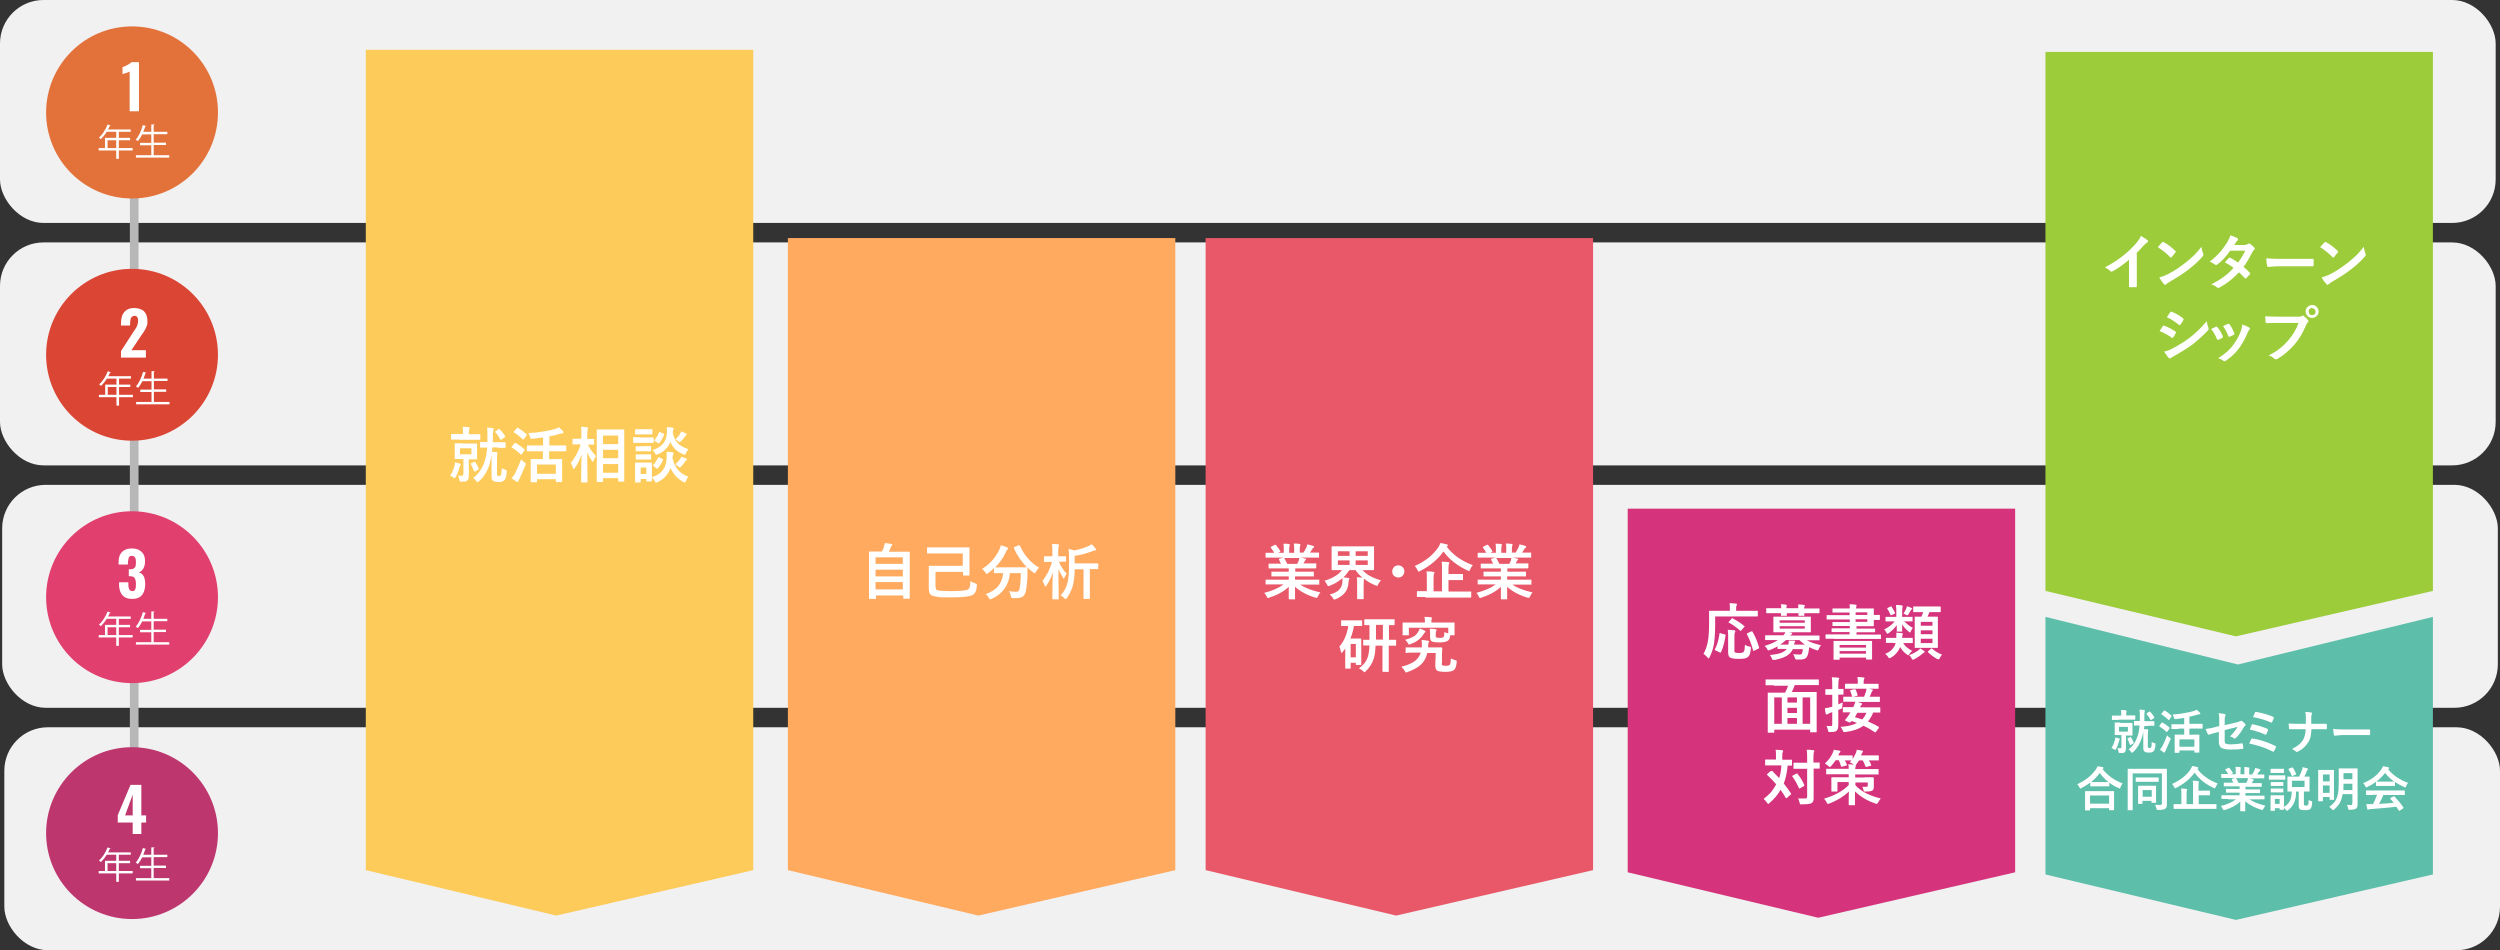 <svg xmlns="http://www.w3.org/2000/svg" id="_レイヤー_2" version="1.1" viewBox="0 0 1155 439"><rect x="0" y="0" width="1155" height="439" fill="#333333" stroke="none"/><defs><style>.st8{fill:#fff}.st10{isolation:isolate}.st12{fill:#f1f1f1}</style></defs><g id="_レイヤー_1-2"><rect width="1153" height="103" class="st12" rx="20.1" ry="20.1"/><rect width="1153" height="103" y="112" class="st12" rx="20.1" ry="20.1"/><rect width="1153" height="103" x="1" y="224" class="st12" rx="20.1" ry="20.1"/><rect width="1153" height="103" x="2" y="336" class="st12" rx="20.1" ry="20.1"/><path d="M60 52h4v350h-4z" style="fill:#b7b7b7"/><path d="M100.7 275.9c0 21.9-17.8 39.7-39.7 39.7s-39.7-17.8-39.7-39.7 17.8-39.7 39.7-39.7 39.7 17.8 39.7 39.7Z" style="fill:#e13f6e"/><path d="M100.7 163.9c0 21.9-17.8 39.7-39.7 39.7s-39.7-17.8-39.7-39.7 17.8-39.7 39.7-39.7 39.7 17.8 39.7 39.7Z" style="fill:#db4534;opacity:1;isolation:isolate"/><path d="M100.7 52c0 21.9-17.8 39.7-39.7 39.7S21.3 73.9 21.3 52 39 12.2 61 12.2s39.7 17.8 39.7 39.7Z" style="fill:#e3723a"/><g class="st10"><g class="st10"><path d="M61.3 68.4v1.1h-6.4v3.9h-1.2v-3.9h-8.1v-1.1h2.9v-4.7h5.2v-2.8h-4.4c-.8 1.3-1.8 2.5-2.7 3.4-.2-.2-.6-.6-.9-.7 1.6-1.4 3.1-3.7 4-6.1l1.4.5c0 .2-.2.2-.4.2-.2.6-.5 1.1-.8 1.6h10.5v1.1h-5.5v2.8h5.2v1.1h-5.2v3.6h6.4Zm-11.6 0h4v-3.6h-4v3.6ZM71.1 71.7h7.1v1.1H62.8v-1.1h7.1v-4.6h-5.2V66h5.2v-3.9h-4.2c-.6 1.2-1.3 2.3-2 3.1-.2-.2-.7-.5-1-.7 1.4-1.5 2.6-4.1 3.3-6.7l1.5.4c0 .1-.2.2-.4.2-.3.8-.5 1.7-.9 2.5h3.7v-3.4h1.5c0 .2-.1.3-.4.3v3.1h6.3V62H71v3.9h5.7V67H71v4.6Z" class="st8"/></g></g><g class="st10"><g class="st10"><path d="M59.9 51.3V33.1c-.2 0-.4.2-.7.3l-.9.3c-.3.1-.7.2-1 .3-.3.1-.5.2-.7.3v-3.2c.2-.1.5-.3.9-.4l1.2-.6c.4-.2.8-.5 1.2-.7.4-.3.7-.5.9-.7h3.4v22.7h-4.3Z" class="st8"/></g></g><g class="st10"><g class="st10"><path d="M61.4 182.4v1.1H55v3.9h-1.2v-3.9h-8.1v-1.1h2.9v-4.7h5.2v-2.8h-4.4c-.8 1.3-1.8 2.5-2.7 3.4-.2-.2-.6-.6-.9-.7 1.6-1.4 3.1-3.7 4-6.1l1.4.5c0 .2-.2.2-.4.2-.2.6-.5 1.1-.8 1.6h10.5v1.1H55v2.8h5.2v1.1H55v3.6h6.4Zm-11.6 0h4v-3.6h-4v3.6ZM71.2 185.7h7.1v1.1H62.9v-1.1H70v-4.6h-5.2V180H70v-3.9h-4.2c-.6 1.2-1.3 2.3-2 3.1-.2-.2-.7-.5-1-.7 1.4-1.5 2.6-4.1 3.3-6.7l1.5.4c0 .1-.2.2-.4.2-.3.8-.5 1.7-.9 2.5H70v-3.4h1.5c0 .2-.1.3-.4.3v3.1h6.3v1.1h-6.3v3.9h5.7v1.1h-5.7v4.6Z" class="st8"/></g></g><g class="st10"><g class="st10"><path d="M55.9 165.3v-3.1l5.5-8.5 1.2-1.8c.4-.6.7-1.2.9-1.8.2-.6.3-1.3.3-1.9s-.1-1.3-.4-1.7c-.3-.4-.7-.6-1.2-.6s-1 .2-1.3.5c-.3.3-.5.7-.6 1.2s-.2 1.1-.2 1.7v1.1h-4.2v-1.1c0-1.3.2-2.5.6-3.6.4-1 1.1-1.9 2-2.5.9-.6 2.1-.9 3.6-.9s3.5.5 4.5 1.6c1 1 1.5 2.5 1.5 4.4s-.1 1.8-.4 2.5c-.3.8-.6 1.5-1.1 2.2-.5.7-.9 1.5-1.5 2.2l-4.4 6.6h6.7v3.4H55.8Z" class="st8"/></g></g><g class="st10"><g class="st10"><path d="M61.3 293.4v1.1h-6.4v3.9h-1.2v-3.9h-8.1v-1.1h2.9v-4.7h5.2v-2.8h-4.4c-.8 1.3-1.8 2.5-2.7 3.4-.2-.2-.6-.6-.9-.7 1.6-1.4 3.1-3.7 4-6.1l1.4.5c0 .2-.2.2-.4.2-.2.6-.5 1.1-.8 1.6h10.5v1.1h-5.5v2.8h5.2v1.1h-5.2v3.6h6.4Zm-11.6 0h4v-3.6h-4v3.6ZM71.1 296.7h7.1v1.1H62.8v-1.1h7.1v-4.6h-5.2V291h5.2v-3.9h-4.2c-.6 1.2-1.3 2.3-2 3.1-.2-.2-.7-.5-1-.7 1.4-1.5 2.6-4.1 3.3-6.7l1.5.4c0 .1-.2.2-.4.2-.3.8-.5 1.7-.9 2.5h3.7v-3.4h1.5c0 .2-.1.3-.4.3v3.1h6.3v1.1H71v3.9h5.7v1.1H71v4.6Z" class="st8"/></g></g><g class="st10"><g class="st10"><path d="M61.1 276.7c-1.5 0-2.7-.3-3.6-.9s-1.5-1.4-1.9-2.4-.6-2.2-.6-3.6v-.8h4.3v.8c0 .7 0 1.3.2 1.8.1.5.3.8.5 1.1.3.2.6.4 1.1.4s.9-.1 1.1-.4c.2-.3.4-.6.5-1.1 0-.5.1-1.1.1-1.8 0-1.1-.2-2-.5-2.6-.3-.6-1-.9-2-1h-.8V263h.7c1 0 1.7-.3 2.1-.8.4-.5.5-1.4.5-2.5s-.1-1.6-.4-2.1c-.3-.5-.7-.8-1.5-.8s-1.2.3-1.4.8c-.2.6-.3 1.3-.4 2.2v1h-4.3v-1.2c0-1.3.2-2.4.7-3.4.5-.9 1.2-1.6 2.1-2.1s2-.7 3.3-.7 2.4.2 3.3.7c.9.5 1.6 1.1 2.1 2 .5.9.7 2 .7 3.3s-.3 2.4-.8 3.3c-.6.9-1.2 1.4-2 1.7.6.2 1.1.5 1.5.9.4.4.8 1 1 1.7.2.7.4 1.6.4 2.7s-.2 2.6-.6 3.6c-.4 1.1-1 1.9-1.9 2.5-.9.6-2.1.9-3.6.9Z" class="st8"/></g></g><path d="M100.7 384.9c0 21.9-17.8 39.7-39.7 39.7s-39.7-17.8-39.7-39.7 17.8-39.7 39.7-39.7 39.7 17.8 39.7 39.7Z" style="fill:#bd366e"/><g class="st10"><g class="st10"><path d="M61.3 402.4v1.1h-6.4v3.9h-1.2v-3.9h-8.1v-1.1h2.9v-4.7h5.2v-2.8h-4.4c-.8 1.3-1.8 2.5-2.7 3.4-.2-.2-.6-.6-.9-.7 1.6-1.4 3.1-3.7 4-6.1l1.4.5c0 .2-.2.2-.4.2-.2.6-.5 1.1-.8 1.6h10.5v1.1h-5.5v2.8h5.2v1.1h-5.2v3.6h6.4Zm-11.6 0h4v-3.6h-4v3.6ZM71.1 405.7h7.1v1.1H62.8v-1.1h7.1v-4.6h-5.2V400h5.2v-3.9h-4.2c-.6 1.2-1.3 2.3-2 3.1-.2-.2-.7-.5-1-.7 1.4-1.5 2.6-4.1 3.3-6.7l1.5.4c0 .1-.2.2-.4.2-.3.8-.5 1.7-.9 2.5h3.7v-3.4h1.5c0 .2-.1.3-.4.3v3.1h6.3v1.1H71v3.9h5.7v1.1H71v4.6Z" class="st8"/></g></g><g class="st10"><g class="st10"><path d="M61.3 385.3V380h-6.9v-3.4l5.9-14h5v14.1h2.2v3.3h-2.2v5.3h-4.1Zm-3.5-8.6h3.5v-9.6l-3.5 9.6Z" class="st8"/></g></g><path d="M169 23h179v379l-91 21-88-21V23z" style="fill:#fdcb5a;fill-rule:evenodd"/><path d="M364 110h179v292l-91 21-88-21V110z" style="fill:#ffaa5f;fill-rule:evenodd"/><path d="M945 24h179v249l-91 21-88-21V24z" style="fill:#9ccc3a;fill-rule:evenodd"/><path d="m945 285 88.9 22 90.1-22v119l-91 21-88-21V285z" style="fill-rule:evenodd;fill:#5dbeaa"/><path d="M752 235h179v168l-91 21-88-21V235z" style="fill:#d5337b;fill-rule:evenodd"/><g class="st10"><g class="st10"><path d="M208 219.7c.9-1.4 1.6-2.9 2-4.6.1-.4.2-.9.2-1.5.9.2 1.7.4 2.3.6.3.1.4.2.4.3s0 .3-.2.4c-.1.1-.2.4-.4 1-.4 1.6-1 3-1.7 4.4-.2.4-.4.6-.5.6s-.3 0-.5-.2c-.6-.4-1.2-.8-1.7-.9Zm4.2-16.6h-3.5c-.2 0-.3 0-.3-.2v-2.1c0-.2 0-.3.3-.3h5.2v-.7c0-1.2 0-2-.2-2.6 1 0 2 0 2.8.2.3 0 .5.1.5.3s0 .3-.2.6c-.1.3-.2.8-.2 1.6v.7h5.3V202.9c0 .2-.1.3-.3.3h-9.4Zm1.1 1.8h7.1c.1 0 0 .1 0 .3V212.2h-3.8v7.5c0 1.1-.2 1.9-.8 2.4-.3.2-.6.4-1 .4h-1.6c-.5 0-.7 0-.8-.1 0 0-.1-.3-.2-.8-.1-.7-.3-1.3-.6-1.9.6 0 1.1.1 1.5.1s.7 0 .8-.2c.1-.1.2-.3.2-.6v-6.9h-4c-.1 0 0-.1 0-.3V204.8h3.3Zm4.5 5v-2.8h-5.3v2.8h5.3Zm1.8 3.6c.7 1.1 1.2 2.1 1.6 3v.2s0 .2-.3.3l-1.3.8c-.2 0-.3.1-.4.1s-.2 0-.2-.2c-.5-1.4-1-2.5-1.5-3.3v-.2s.1-.1.3-.2l1.2-.6c.2 0 .3-.1.3-.1s.2 0 .2.2Zm10.4-6.8h-2.5l-.3 2 2.2.2c.3 0 .4.2.4.4s0 .3-.1.6c0 .3-.1 1-.1 2.3v6.6c0 .5 0 .8.2.9.2.1.4.2.7.2s.7-.1.9-.4c.2-.3.3-1.4.4-3.2.5.3 1 .5 1.6.7.3.1.5.2.6.3s.1.2.1.4v.3c-.1 1.9-.5 3.2-1 3.8-.6.6-1.5.9-2.7.9s-2-.2-2.5-.5c-.6-.3-.8-1-.8-2.1v-9.6c-.2 1-.5 2.2-.8 3.6-1 3.4-2.7 6.2-5.1 8.3-.3.3-.5.4-.6.4s-.3-.2-.5-.5c-.5-.7-1-1.2-1.5-1.5 2.5-1.8 4.4-4.6 5.5-8.3.5-1.6.8-3.5 1-5.7h-3.3c-.1 0 0-.1 0-.2v-2.4H225.2v-3c0-1 0-2.6-.2-3.6.8 0 1.8 0 2.7.2.3 0 .4.2.4.4s0 .4-.2.7c-.1.3-.2 1-.2 2.1v3.3h5.6c.2 0 .3 0 .3.2v2.1c0 .2 0 .3-.3.3H230Zm.8-8.4c1 .9 1.8 2 2.6 3.2v.2c0 .1-.1.2-.3.4l-1.5 1c-.1 0-.2.1-.3.1s-.2 0-.2-.2c-.5-1-1.2-2.2-2.3-3.3l-.1-.2s0-.2.3-.3l1.3-.9c.2-.1.3-.2.3-.2s.1 0 .2.2ZM238.3 204.7c1.4.8 2.7 1.7 4 2.9l.2.2s0 .2-.2.3l-1.3 1.8c0 .1-.2.2-.2.2s-.2 0-.3-.2c-1.2-1.2-2.5-2.2-4-3.1-.1 0-.2-.1-.2-.2 0 0 0-.2.2-.3l1.2-1.5c.1-.2.2-.2.3-.2h.2Zm-1.8 16.1c.6-.7 1.1-1.4 1.5-2.2.9-1.8 1.8-3.9 2.8-6.4.4.5.9 1 1.5 1.4.4.3.6.5.6.7s0 .3-.2.7c-.9 2.2-1.8 4.3-2.7 6.2-.3.5-.4.9-.5 1.1 0 .2-.2.4-.4.4s-.3 0-.5-.2c-.8-.5-1.5-1-2.2-1.5Zm2.9-23.1c1.2.7 2.5 1.7 3.9 2.9.1 0 .2.2.2.2s0 .2-.2.3l-1.3 1.8c-.1.1-.2.2-.3.2s-.1 0-.2-.1c-1.4-1.4-2.7-2.4-4-3.2-.1 0-.2-.1-.2-.2s0-.2.2-.3l1.3-1.5c.1-.1.2-.2.3-.2h.2Zm8.2 10.8h-4.2c-.1 0 0-.1 0-.2v-2.2c0-.2.1-.3.3-.3H250.9v-3.7c-1.4.2-3 .4-4.9.6h-.5c-.2 0-.4 0-.4-.2l-.2-.6c-.2-.8-.5-1.4-.8-1.8 2.4-.1 4.8-.4 7.2-.8 2.1-.3 3.8-.7 5.1-1.1.8-.3 1.4-.5 1.8-.8.6.5 1.2 1.1 1.9 1.8.2.2.2.4.2.6s-.1.3-.4.4c-.5 0-1 .2-1.5.3-1.2.4-2.7.8-4.6 1.1v4.2h7.5c.2 0 .3 0 .3.2v2.2c0 .2 0 .3-.3.3h-7.6v3.6h6c.1 0 0 .1 0 .2v10.1c0 .2 0 .3-.2.3h-2.4c-.2 0-.3 0-.3-.3v-1h-8.7v1.1c0 .2-.1.3-.3.3H245.2V212.1h5.6v-3.6h-3.3Zm.5 6.1v4.3h8.7v-4.3h-8.7ZM265.5 216.3c-.2.3-.4.4-.5.4s-.2-.2-.3-.5c-.3-.9-.6-1.7-1-2.4 2-2.3 3.5-5.2 4.6-8.5h-3.8v-2.6h4.1V201c0-1.6 0-2.9-.2-3.8 1.1 0 2 0 2.8.2.3 0 .5.1.5.3s0 .3-.2.6c-.1.3-.2 1.2-.2 2.7v1.8H274.5c.1 0 0 .1 0 .2v2.4H271.6c.7 1.6 1.9 3.3 3.7 5.3-.4.5-.7 1.3-1.1 2.2-.1.3-.2.5-.3.5s-.2-.1-.4-.4c-1-1.4-1.7-2.8-2.2-4.2 0 3.2 0 6.5.1 10v4.1H268.5c-.1 0 0-.1 0-.2v-2.1c0-3.9.1-7.5.2-10.7-.7 2.3-1.8 4.4-3.2 6.4Zm12.8 6.4H276c-.2 0-.3 0-.3-.3V198.4H288.4c.1 0 0 .1 0 .3v23.5c0 .2 0 .3-.2.3h-2.3c-.2 0-.3 0-.3-.3v-1.3h-7V222.5h-.3Zm.3-21.5v4h7v-4h-7Zm0 10.5h7v-3.9h-7v3.9Zm0 6.7h7v-4h-7v4ZM295.6 202.1H302v2.5H292.5V202H295.7Zm5.6 20c0 .2 0 .3-.3.3h-2.3c-.1 0 0-.1 0-.3v-.8H296v1.3c0 .2-.1.3-.3.3h-2c-.2 0-.3 0-.3-.3v-8.9h7.5c.2 0 .3 0 .3.3v6.4c2.5-.7 4.2-1.9 5.3-3.6.9-1.3 1.4-3.1 1.5-5.4v-2.7c1.2 0 2.1.2 2.7.3.4 0 .5.2.5.4s0 .3-.2.5c-.1.2-.2.7-.3 1.7.4 2.3 1.4 4.3 2.9 5.9 1.2 1.2 2.7 2.1 4.4 2.7-.4.6-.8 1.2-1.1 2-.2.5-.4.7-.5.7s-.3 0-.6-.2c-2.8-1.5-4.8-3.7-6-6.5-1.1 3-3.1 5.2-6.1 6.6-.4.1-.6.2-.6.2-.2 0-.4-.2-.6-.7-.4-.8-.9-1.4-1.3-1.7V222.3Zm-4.9-23.8h5.1c.1 0 0 .1 0 .2v1.9c0 .2-.1.3-.3.3h-7.4c-.2 0-.3 0-.3-.2v-1.9c0-.2 0-.3.3-.3h2.6Zm.1 7.8H300.8v2.4H293.7v-2.3h2.6Zm0 3.8H300.8v2.4H293.7v-2.4h2.6Zm2.2 6.1H296v3h2.6v-3Zm19.4-8.4c-.4.4-.7 1-1.1 1.8-.2.5-.4.7-.6.7s-.3 0-.6-.2c-2.8-1.1-4.8-3-6-5.7-1.1 2.7-3 4.6-5.9 5.7-.4.1-.6.2-.6.2-.2 0-.4-.2-.6-.7-.4-.7-.8-1.2-1.1-1.5 2.3-.7 4-1.8 5.1-3.3.9-1.2 1.4-2.8 1.5-4.7V197.3c.8 0 1.6.1 2.6.3.4 0 .6.2.6.3s0 .3-.2.5c-.1.1-.2.6-.3 1.4.4 2.3 1.3 4.1 2.8 5.4 1.1.9 2.6 1.7 4.4 2.3Zm-13.9 3.8c0-.2.2-.2.2-.2s.2 0 .3.1l1.4.7c.2.1.3.2.3.3v.2c-.6 1.4-1.4 2.7-2.4 3.9-.1.1-.2.2-.3.2s-.2 0-.3-.2l-1.4-1.1c-.2-.1-.3-.2-.3-.3s0-.1.2-.2c.9-1 1.7-2.2 2.3-3.5Zm.3-11.6c0-.2.1-.2.2-.2s.1 0 .4.1l1.5.6c.2 0 .3.2.3.3v.2c-.6 1.6-1.3 2.9-2.2 3.9-.1.1-.2.2-.3.2s-.2 0-.3-.2l-1.4-.9c-.2-.1-.3-.2-.3-.3s0-.1.1-.2c.8-1 1.5-2.1 2-3.4Zm7.5 14.8c.9-.8 1.6-1.6 2.3-2.5.2-.3.4-.7.5-1.1.8.2 1.6.5 2.2.8.3.2.5.3.5.5s-.1.3-.3.4c-.1 0-.3.2-.5.5-.7 1-1.3 1.7-1.9 2.3-.3.3-.5.5-.6.5s-.3-.2-.7-.5c-.5-.4-1-.7-1.4-1Zm.1-11.5c.9-.9 1.7-1.8 2.2-2.7.2-.3.4-.7.5-1.1.8.3 1.5.6 2.1.9.3.2.5.3.5.4s0 .3-.3.4c-.2.1-.3.3-.5.6-.6.9-1.2 1.6-1.8 2.2-.3.3-.6.5-.7.5s-.3-.1-.6-.4c-.5-.4-1-.7-1.4-.9Z" class="st8"/></g></g><g class="st10"><g class="st10"><path d="M404.2 276.7H401.5V254.8h6c.3-.6.7-1.5 1-2.6.1-.3.2-.7.3-1.3.8 0 1.8.2 3 .4.3 0 .4.2.4.4s0 .2-.2.4-.4.5-.4.7c-.3.8-.7 1.5-1 2.1H420.3c.1 0 0 .1 0 .2V276.6h-3v-1.5h-12.6v1.6h-.3Zm.3-19.2v3h12.6v-3h-12.6Zm0 8.8h12.6v-3.1h-12.6v3.1Zm0 6h12.6v-3.4h-12.6v3.4Z" class="st8"/></g><g class="st10"><path d="M444.9 255.7h-16.6c-.1 0 0-.1 0-.2V252.9h19.6c.1 0 0 .1 0 .2v12.5c0 .2 0 .3-.2.3h-2.5c-.2 0-.3 0-.3-.3v-1.4h-12.7v6.4c0 1 .2 1.6.5 1.9.5.4 2.8.6 6.9.6s7-.3 7.7-.8c.4-.3.6-.7.8-1.4.1-.5.2-1.3.2-2.4.6.4 1.3.7 2.2 1 .4.1.6.2.7.3 0 0 .1.2.1.4v.5c-.1 1.3-.3 2.2-.6 2.7-.3.6-.7 1.1-1.4 1.5-1.3.7-4.5 1.1-9.7 1.1s-5.2 0-6.7-.3c-1.3-.2-2.2-.4-2.7-.8-.5-.3-.8-.8-.9-1.4-.1-.5-.2-1.2-.2-2.2v-9.9h15.7v-5.6ZM480.1 262.2c-.5.5-1.1 1.2-1.6 2.1-.2.4-.4.6-.5.6s-.3-.1-.6-.4c-1-.7-1.9-1.5-2.7-2.3v2.8c0 2.8-.3 5.4-.7 7.8-.2 1.2-.7 2.1-1.3 2.7-.7.5-1.6.8-2.8.8H468c-.4 0-.7 0-.8-.2 0 0-.1-.3-.2-.8-.2-1-.5-1.7-.9-2.2 1.2.2 2.3.3 3.2.3s1.1-.1 1.3-.4c.2-.3.4-.7.5-1.3.3-1.8.5-4.1.5-6.9h-5c-.5 5.6-3.4 9.6-8.5 11.9-.3.1-.6.2-.7.2s-.3-.2-.6-.7c-.4-.7-.8-1.3-1.4-1.7 2.7-1 4.7-2.3 6-4 1.1-1.5 1.8-3.4 2.1-5.7h-4.3V262.5c-.8.8-1.7 1.6-2.7 2.3-.3.2-.5.4-.6.4-.1 0-.3-.2-.6-.6-.5-.8-1-1.4-1.6-1.7 3.7-2.4 6.4-5.4 8.1-9.2.2-.5.4-1.1.6-1.8 1.1.3 2 .6 2.9 1 .3.1.4.3.4.5s0 .3-.2.4c-.2.2-.5.5-.6.9-1.3 2.9-3 5.3-5.1 7.4h14.6c-2.5-2.6-4.5-5.5-6-8.9v-.2s.1-.2.3-.3l2-.8h.3s.2 0 .2.2c1 2.3 2.3 4.4 4.1 6.3 1.5 1.7 3.2 3 5 4ZM489.4 259.4h-.2c.8 2.1 2 4 3.6 5.6-.4.5-.7 1.2-1 1.8-.1.3-.2.5-.3.5s-.3-.1-.4-.4c-.8-1.2-1.5-2.6-2.1-4 0 3.2 0 6.4.1 9.9v4.1H486.2c-.1 0 0-.1 0-.2v-2c0-3.7.1-7.2.2-10.3-.7 2.3-1.7 4.3-3 6.2-.2.3-.4.4-.5.4s-.2-.2-.3-.5c-.3-.8-.6-1.6-1-2.1 2-2.5 3.5-5.4 4.4-8.8H482.3v-2.3c0-.2.1-.3.3-.3H486.2v-1.9c0-1.6 0-2.9-.2-3.8 1 0 2 0 2.8.2.3 0 .5.1.5.3s0 .3-.2.6c-.1.3-.2 1.2-.2 2.7v1.9H492.5v2.5H489.3Zm.7 15.5c1.4-1.4 2.4-3.2 3-5.3.5-2 .8-4.5.8-7.7v-3.7c0-1.8 0-3.3-.2-4.6 1 .2 1.8.4 2.5.7 2.4-.4 4.6-1.1 6.6-2 .6-.2 1.1-.5 1.5-.9.7.6 1.3 1.3 1.9 2.1.1.2.2.4.2.5 0 .2-.2.3-.5.3s-.7 0-1.1.3c-2.6 1-5.4 1.8-8.3 2.2v3.5h10.9v2.6h-3.9v13.8h-2.9V263h-4.1c0 3.2-.4 5.7-.9 7.8-.6 1.9-1.5 3.8-2.7 5.5-.3.3-.5.5-.6.5s-.3-.2-.7-.5c-.5-.6-1.1-1-1.7-1.3Z" class="st8"/></g></g><path d="M557 110h179v292l-91 21-88-21V110z" style="fill:#e95869;fill-rule:evenodd"/><g class="st10"><g class="st10"><path d="M588.5 270h-3.8V267.8h10.7v-1.5h-8v-2.2h8v-1.5h-9.3V260.4h5.7c-.3-.7-.6-1.3-.9-1.8v-.3s0-.2.3-.2l1.8-.5h-8.3V255.4h4c-.4-.7-.9-1.5-1.6-2.4v-.2s.1-.2.3-.3l1.6-.8h.3s.2 0 .3.2c.8 1 1.4 1.9 1.9 2.7v.2s-.1.2-.3.3l-.7.3h2.6v-1.8c0-1.1 0-1.9-.2-2.4 1.1 0 2 0 2.7.2.2 0 .3.1.3.2s0 .3-.1.5c-.1.3-.2.8-.2 1.5v1.8h2.3v-1.8c0-1.1 0-1.9-.2-2.5 1.2 0 2.1.1 2.7.2.2 0 .4.1.4.3s0 .2-.1.4c-.1.3-.2.8-.2 1.5v1.8h1.7c.5-.7.9-1.5 1.3-2.3.2-.5.4-1 .5-1.5.9.2 1.8.4 2.7.7.2 0 .4.2.4.4s0 .3-.3.5c-.2.1-.3.3-.5.5-.2.4-.6.9-1.1 1.7h4.2v2.3H600.8c.8.1 1.5.3 2.2.5.2 0 .4.2.4.3s-.1.3-.3.4c0 0-.2.2-.4.6l-.5.9H608.1c.1 0 0 .1 0 .3v1.7c0 .2-.1.3-.3.3h-9.4v1.5H607v2.2c0 .1-.1 0-.3 0h-8.4v1.5H609.5v2.3c0 .1-.1 0-.3 0h-8.5c2.2 1.5 5.3 2.7 9.3 3.6-.4.5-.8 1.1-1.1 1.8-.2.5-.4.7-.6.7s-.3 0-.6-.1c-3.8-1.1-6.9-2.8-9.4-5v5.5c.1.1.1.2 0 .3h-2.6c-.2 0-.3-.1-.3-.3v-5.5c-2.2 2.1-5.2 3.8-9 5-.3.1-.5.2-.6.2-.2 0-.4-.2-.6-.7-.4-.8-.7-1.3-1.1-1.7 3.8-1 6.8-2.3 8.9-3.9h-4.5Zm11.5-11.1c0-.2.2-.6.3-1.1h-7.1s.1 0 .2.2c.5.8.9 1.7 1.3 2.5h4.6c.2-.5.5-1 .8-1.6Z" class="st8"/></g><g class="st10"><path d="M626.8 266.7c.9 0 1.8 0 2.6.2-1.2-1.1-2.3-2.2-3.1-3.5h-2.9c-.8 1.2-1.7 2.4-2.8 3.4.7 0 1.4 0 2.3.2.4 0 .5.2.5.4s0 .3-.2.5c-.1.2-.2.7-.2 1.2-.1 2-.7 3.6-1.8 4.9-1 1.1-2.3 2.1-4.1 2.8-.3.1-.6.2-.7.2s-.4-.2-.6-.7c-.4-.7-.9-1.2-1.5-1.6 2.2-.6 3.7-1.4 4.6-2.5.8-.9 1.2-2 1.3-3.4V267.1c-1.6 1.4-3.6 2.6-5.8 3.5-.3.1-.5.2-.7.2s-.4-.2-.6-.7c-.3-.7-.7-1.2-1.2-1.8 3.7-1.1 6.4-2.7 8.1-4.9h-4.5c-.2 0-.3 0-.3-.2v-10.5c0-.2 0-.3.2-.3H634.8c.1 0 0 .1 0 .2v10.5c0 .2 0 .3-.3.3h-5c2 2.2 4.8 3.7 8.5 4.7-.5.5-.9 1.2-1.3 1.9-.2.5-.4.7-.5.7s-.3 0-.6-.2c-2-.8-3.8-1.8-5.4-3.1 0 0 0 .2-.1.4 0 .3-.1 1.2-.1 2.6V276.8H627c-.1 0 0-.1 0-.3v-6.1c0-1.5 0-2.8-.2-3.8Zm-8.7-9.9h5.4v-2.1h-5.4v2.1Zm0 4.2h5.4v-2.1h-5.4v2.1Zm13.8-6.3h-5.6v2.1h5.6v-2.1Zm0 6.3v-2.1h-5.6v2.1h5.6ZM646 261.2c.8 0 1.5.3 2.1.9.5.5.7 1.2.7 1.9s-.3 1.5-.9 2.1c-.5.5-1.2.7-1.9.7s-1.5-.3-2.1-.9c-.5-.5-.7-1.2-.7-1.9s.3-1.5.9-2.1c.5-.5 1.2-.7 1.9-.7Z" class="st8"/></g><g class="st10"><path d="M680.5 261c-.6.7-1 1.4-1.3 2.1-.2.5-.3.7-.5.7s-.3 0-.6-.2c-4.8-2.2-8.6-5.2-11.2-8.8-2.7 3.7-6.3 6.7-10.8 9-.4.2-.6.3-.7.3-.1 0-.3-.2-.5-.7-.3-.7-.8-1.4-1.3-1.9 4.7-2.1 8.3-4.9 10.8-8.5.4-.6.8-1.3 1-2.1.7 0 1.7.3 3 .6.3 0 .5.2.5.5s-.1.3-.3.4l-.2.2c2.9 3.8 6.9 6.6 12 8.5Zm-22.1 14.8h-3.5c-.2 0-.3 0-.3-.2v-2.2c0-.2 0-.3.3-.3h4.3V267c0-1.4 0-2.4-.2-3 1.2 0 2.3 0 3.2.2.3 0 .5.1.5.3s0 .3-.2.6c-.1.3-.2 1-.2 2.1v6h3.9v-10.7c0-1.4 0-2.4-.2-3 1.3 0 2.3.1 3.1.2.3 0 .5.1.5.3s0 .4-.2.6c-.1.2-.2.9-.2 2v2.6h6.7v2.8H669.2v5.3h10.5c.1 0 0 .1 0 .3v2.2c0 .2-.1.3-.3.3h-20.8ZM686.5 270h-3.8V267.8h10.7v-1.5h-8v-2.2h8v-1.5h-9.3V260.4h5.7c-.3-.7-.6-1.3-.9-1.8v-.3s0-.2.3-.2l1.8-.5h-8.3V255.4h4c-.4-.7-.9-1.5-1.6-2.4v-.2s.1-.2.3-.3l1.6-.8h.3s.2 0 .3.2c.8 1 1.4 1.9 1.9 2.7v.2s-.1.2-.3.3l-.7.3h2.6v-1.8c0-1.1 0-1.9-.2-2.4 1.1 0 2 0 2.7.2.2 0 .3.1.3.2s0 .3-.1.5c-.1.3-.2.8-.2 1.5v1.8h2.3v-1.8c0-1.1 0-1.9-.2-2.5 1.2 0 2.1.1 2.7.2.2 0 .4.1.4.3s0 .2-.1.4c-.1.3-.2.8-.2 1.5v1.8h1.7c.5-.7.9-1.5 1.3-2.3.2-.5.4-1 .5-1.5.9.2 1.8.4 2.7.7.2 0 .4.2.4.4s0 .3-.3.5c-.2.1-.3.3-.5.5-.2.4-.6.9-1.1 1.7h4.2v2.3H698.8c.8.1 1.5.3 2.2.5.2 0 .4.2.4.3s-.1.3-.3.4c0 0-.2.2-.4.6l-.5.9H706.1c.1 0 0 .1 0 .3v1.7c0 .2-.1.3-.3.3h-9.4v1.5H705v2.2c0 .1-.1 0-.3 0h-8.4v1.5H707.5v2.3c0 .1-.1 0-.3 0h-8.5c2.2 1.5 5.3 2.7 9.3 3.6-.4.5-.8 1.1-1.1 1.8-.2.5-.4.7-.6.7s-.3 0-.6-.1c-3.8-1.1-6.9-2.8-9.4-5v5.5c.1.1.1.2 0 .3h-2.6c-.2 0-.3-.1-.3-.3v-5.5c-2.2 2.1-5.2 3.8-9 5-.3.1-.5.2-.6.2-.2 0-.4-.2-.6-.7-.4-.8-.7-1.3-1.1-1.7 3.8-1 6.8-2.3 8.9-3.9h-4.5Zm11.5-11.1c0-.2.2-.6.3-1.1h-7.1s.1 0 .2.2c.5.8.9 1.7 1.3 2.5h4.6c.2-.5.5-1 .8-1.6Z" class="st8"/></g><g class="st10"><path d="M626.1 289.2h-.6c-.3 2-.9 4-1.6 5.8h5v12.2c0 .1-.1 0-.3 0H626.4v-1H624V308.9H621.5V299.6c-.4.5-.8 1.1-1.2 1.6-.2.3-.4.4-.5.4s-.3-.2-.3-.5c-.1-.8-.4-1.6-.7-2.4 2.1-2.4 3.5-5.5 4.1-9.5h-3.3v-2.6H629.3c.1 0 0 .1 0 .2v2.4h-3.1Zm.3 8.3H624v6.2h2.4v-6.2Zm1.5 11.2c1.9-1.3 3.2-2.9 3.9-4.8.5-1.4.8-3.3.9-5.7h-2.9c-.1 0 0-.1 0-.2v-2.4H632.7v-6.8h-2.1c-.2 0-.3 0-.3-.3v-2.1c0-.2 0-.3.3-.3H644.3c.1 0 0 .1 0 .3v2.1c0 .2-.1.3-.3.3h-2.3v6.8h3.3V298.3c0 .1-.1 0-.3 0h-3.1V310.4H639c-.2 0-.3-.1-.3-.3v-11.8h-3.2c-.1 2.7-.4 4.7-.9 6.2-.7 2.1-1.9 4-3.6 5.6-.3.3-.5.5-.6.5s-.3-.2-.6-.5c-.6-.5-1.2-1-1.9-1.3Zm7.8-13.2h3.2v-6.8h-3.2v6.8ZM647.5 308c2.8-.7 4.9-1.6 6.3-2.7 1.2-1 2.1-2.3 2.6-3.8h-3c-1.9 0-3.1 0-3.7.2h-.3v-2.6h7.5V298c0-1 0-1.8-.2-2.3 1.1 0 2.1.1 2.9.3.4 0 .6.2.6.4s0 .3-.2.5c-.1.2-.2.6-.2 1.4v.8H666c.2 0 .3.1.3.3 0 .5 0 1.4-.1 2.7v4.1c-.1 0-.1.2-.1.3 0 .4 0 .7.2.8.2.2.8.3 1.8.3s1.5-.2 1.8-.6c.2-.4.3-1.4.4-2.8.6.3 1.3.6 2.1.8.3 0 .5.2.5.2s.1.2.1.3v.5c-.2 1.8-.6 3-1.2 3.5-.7.6-2 .9-3.9.9s-3.4-.2-4-.6c-.5-.4-.8-1.2-.8-2.4l.2-5.7h-3.9c-.5 2.3-1.6 4.2-3.2 5.6-1.4 1.2-3.4 2.3-6 3.2-.3.1-.5.2-.6.2s-.2 0-.3-.2c0 0-.1-.2-.3-.5-.3-.6-.8-1.1-1.4-1.7Zm19.8-16c.5.3 1.1.5 1.8.6V290h-18.2v3.5H648c-.1 0 0-.1 0-.3v-5.6h10.3v-.8c0-.6 0-1.2-.2-1.8 1.1 0 2.1 0 3 .2.3 0 .5.1.5.2s0 .3-.2.5c0 .2-.1.5-.1.9v.8H672c.1 0 0 .1 0 .3V293.5h-2c-.1 1.3-.5 2.2-1.2 2.6-.8.4-2 .7-3.7.7s-3.1-.2-3.7-.5c-.4-.3-.7-1-.7-2v-1.4c0-1 0-1.8-.2-2.4 1.1 0 2 0 2.7.2.3 0 .5.1.5.3s0 .4-.2.6c-.1.1-.2.6-.2 1.6v.4c0 .5 0 .8.3.9.2.1.7.2 1.7.2s1.3-.1 1.6-.4c.3-.3.4-1 .4-2.1Zm-11.5-1.7c1 .4 1.8.7 2.3 1 .3.2.5.3.5.5s-.1.3-.4.5c-.2.2-.5.5-.8 1.1-1.3 1.9-3.2 3.3-5.8 4.2-.3.1-.5.2-.6.2s-.4-.2-.6-.7c-.4-.7-.8-1.2-1.3-1.5 1.6-.4 2.9-.9 3.8-1.4.9-.5 1.6-1.2 2.1-2 .4-.6.7-1.2.9-1.8Z" class="st8"/></g></g><g class="st10"><g class="st10"><path d="M792.4 285v3.3c0 3.6-.2 6.5-.5 8.8-.3 2.3-1.1 4.5-2.1 6.6-.2.4-.3.5-.4.5s-.3-.2-.6-.5c-.6-.7-1.2-1.2-1.8-1.6 1-1.8 1.7-3.8 2.1-6.2.3-1.8.5-4.6.5-8.3V282.2h9.6V281c0-.9 0-1.7-.2-2.3.7 0 1.7 0 3 .2.3 0 .5.1.5.3s0 .3-.2.5c-.1.3-.2.7-.2 1.2v1.3h10V284.5c0 .2-.1.3-.3.3h-19.3Zm2.6 7.6 1.8.5c.3 0 .4.1.4.3v.2c-.5 3.2-1.2 5.8-2.1 7.7 0 .1-.1.2-.2.2s-.2 0-.4-.1l-1.9-.9c-.2 0-.3-.2-.3-.3v-.3c1-1.9 1.7-4.2 2.1-7.1 0-.2 0-.3.2-.3h.3Zm11.2 5.3c.6.4 1.2.6 2 .8.3 0 .5.1.6.2 0 0 .1.2.1.3v.4c-.1 1.3-.3 2.2-.6 2.9-.2.5-.6.9-1 1.2-.7.5-2 .7-4 .7s-3.4-.2-4.1-.7c-.3-.2-.5-.5-.6-.9-.1-.4-.2-.9-.2-1.6v-6.8c0-1.2 0-2.4-.2-3.4 1 0 2 .1 2.9.2.4 0 .6.1.6.4s0 .4-.2.6c-.1.2-.2 1-.2 2.2v6.6c0 .2.2.3.3.4.3.2.9.3 1.8.3s1.6-.1 2-.4c.3-.2.5-.7.6-1.3 0-.5.1-1.3.2-2.3Zm-5.7-12.2c1.9 1 3.7 2.1 5.3 3.5.1 0 .2.1.2.2s0 .2-.2.3l-1.3 1.5c-.1.2-.3.3-.3.3s-.1 0-.2-.1c-1.6-1.4-3.3-2.7-5.2-3.7-.1 0-.2-.1-.2-.2s0-.2.2-.3l1.2-1.4c.2-.2.3-.2.3-.2h.2Zm6.6 7.3v-.2s.1-.2.3-.3l1.7-.8c.2 0 .3-.1.3-.1s.1 0 .2.2c1.3 2.1 2.3 4.6 3.1 7.4v.2s-.1.2-.4.3l-1.8.9c-.2 0-.3.1-.4.1s-.1 0-.2-.3c-.7-2.7-1.7-5.2-2.9-7.5ZM814.9 298.5c2.9-.8 5-1.8 6.5-2.8h-5.6c-.2 0-.3 0-.3-.2v-1.7c0-.2 0-.3.3-.3h8.1c.4-.4.7-.9 1-1.4h-5.6v-7.2h17.3c.1 0 0 .1 0 .3V292.1h-10.1l1 .2c.3 0 .5.2.5.4s-.1.3-.3.4-.4.3-.6.5h13.5V295.8c0 .1-.1 0-.3 0h-5.5c1.5.9 3.6 1.6 6.5 2.3-.4.5-.7 1-1 1.7-.2.5-.4.7-.6.7s-.2 0-.6-.2c-1.1-.3-2.2-.8-3.3-1.3 0 .7-.1 1.3-.2 1.7-.1 1.1-.4 2-.8 2.7-.5.9-1.6 1.3-3.1 1.3h-1.6c-.3 0-.5 0-.6-.2 0 0-.2-.3-.3-.6-.2-.6-.4-1.2-.8-1.7 1 .1 2 .2 2.9.2s1.1-.2 1.2-.6c.2-.4.3-1 .4-1.9h-4.6c-.6 1.2-1.4 2.1-2.4 2.8-1.4 1-3.5 1.7-6.1 2.2h-.6c-.2 0-.4-.2-.6-.7-.2-.5-.5-1-.9-1.6 3.2-.3 5.4-.8 6.7-1.8.4-.3.8-.6 1.1-1h-4.3v-1.2c-1 .6-2.2 1.2-3.6 1.7-.3.1-.5.2-.6.2-.2 0-.4-.2-.6-.7-.4-.6-.8-1.1-1.2-1.4Zm7.5-19.3c1.1 0 2 0 2.7.2.3 0 .4.1.4.3s0 .2-.1.4c0 .2-.1.5-.1.9h5.5c0-.8 0-1.4-.1-1.7 1.1 0 2 0 2.7.2.3 0 .4.1.4.3s0 .2-.1.4-.2.5-.2.9h7.1V283.3h-7v1.2H830.9v-1.2h-5.4v1.2H822.8v-1.2H816V281h6.9c0-.8 0-1.4-.1-1.7Zm11.4 7.4h-11.6v1.1h11.6v-1.1Zm0 3.8v-1.1h-11.6v1.1h11.6Zm-4.9 7.4h5c-.9-.6-1.8-1.3-2.6-2.1h-6.2c-.8.8-1.7 1.5-2.7 2.1h3.8c.1-.6.2-1.1.2-1.6v-.2h2.5c.3 0 .5.2.5.3s0 .2-.2.4c-.1.1-.2.4-.3.9ZM847.2 295.1h-3.5c-.2 0-.3 0-.3-.2v-1.5c0-.2 0-.3.3-.3h10.8V292h-8c-.2 0-.3 0-.3-.2v-1.2c0-.2 0-.3.3-.3h8.1v-1.1h-8v-1.8h8v-1.2H843.9c-.1 0 0-.1 0-.2v-1.8h10.6V283H846.6v-1.9h8c0-.8 0-1.4-.2-1.9 1.1 0 2 0 2.9.2.3 0 .4.1.4.3s0 .2-.1.5c0 .3-.1.6-.1.9H865.7V284.1h2.8v2.3h-2.8v2.9h-8v1.1h8.3c.2 0 .3 0 .3.2v1.2c0 .2 0 .3-.3.3h-8.3v1.1h11c.2 0 .3 0 .3.2v1.8c0 .1-.1 0-.3 0h-21.1Zm2.4 9.7h-2.5c-.1 0 0-.1 0-.3v-8.4h17.8v8.3c0 .2 0 .3-.3.3h-2.2c-.2 0-.3 0-.3-.3v-.6h-12.2v1h-.2Zm.3-6.8v1.2h12.2V298h-12.2Zm0 4h12.2v-1.2h-12.2v1.2Zm12.8-19.1h-5.4v1.2h5.4v-1.2Zm0 4.4v-1.2h-5.4v1.2h5.4ZM880.1 286.9h-.4c1 1.2 2.4 2.3 4.1 3.2-.4.4-.7.9-.9 1.4-.2.4-.4.7-.5.7s-.3-.1-.6-.4c-1.4-1.2-2.4-2.3-3-3.4V291.8H876.3v-3c-.9 1.3-2.1 2.5-3.7 3.7-.3.2-.5.3-.6.3s-.3-.2-.5-.5c-.3-.6-.6-1.1-1-1.5 2-1 3.6-2.2 4.8-3.7h-3.9c-.2 0-.3 0-.3-.2v-1.6c0-.2 0-.3.3-.3H876.1v-2.1c0-1.2 0-2.3-.2-3.4.8 0 1.7 0 2.6.2.3 0 .5.1.5.3v.4c0 .2-.1.3-.1.3 0 .3-.1 1.1-.1 2.2v2.1h4.8c.1 0 0 .1 0 .2V287.1h-3.5Zm-5.2 10.1H871.3c-.1 0 0-.1 0-.2v-2.1h4.8v-2.4c1.3.1 2.1.2 2.5.2.3 0 .5.2.5.3s0 .2-.1.5c-.1.2-.2.6-.2 1.4H883.7v2.4H879.3c.9 1.5 2.3 2.7 4.2 3.6-.5.4-1 .9-1.3 1.4-.3.4-.5.6-.6.6s-.3-.1-.7-.4c-1.3-.9-2.3-2.1-3-3.4-.9 2.1-2.3 3.8-4.4 5-.3.2-.5.2-.6.2-.2 0-.4-.2-.6-.6-.4-.5-.8-1-1.4-1.4 2.6-1 4.2-2.7 4.9-5h-.9Zm-.9-16.5c.5.7 1 1.6 1.5 2.6v.2c0 .1-.1.2-.3.3l-1.3.6c-.2 0-.3.1-.3.1s-.1 0-.2-.2c-.3-.9-.8-1.8-1.4-2.7 0-.1-.1-.2-.1-.3 0 0 0-.2.3-.3l1.3-.6h.3c.1 0 .2 0 .3.2Zm5.4 3c.5-.8.9-1.5 1.2-2.2.2-.4.3-.8.4-1.2.8.2 1.5.5 2.1.8.2 0 .3.2.3.3s0 .3-.3.4c-.1 0-.2.3-.4.5-.1.3-.5.9-1 1.7-.2.3-.4.5-.5.5s-.3 0-.5-.2c-.4-.2-.8-.4-1.3-.6Zm7.6 16c.7.4 1.3.8 1.9 1.2.2.1.3.3.3.5s-.1.2-.3.3c-.1 0-.4.2-.7.5-1.1.9-2.3 1.8-3.7 2.5-.4.2-.6.3-.7.3-.2 0-.4-.2-.7-.7-.3-.6-.7-1.1-1.1-1.4 1.8-.7 3.2-1.5 4.2-2.2.3-.2.6-.5 1-1Zm.7-16.7h-3.8v-2.6h12.4c.2 0 .3 0 .3.2v2.1c0 .2 0 .3-.3.3h-4.9c-.3.8-.6 1.5-.9 2.1h4.5c.2 0 .3 0 .3.2v14.2H884.6v-14.4H887.7c.2-.5.5-1.2.8-2.1h-1Zm-.3 4.5v1.8h5.4v-1.8h-5.4Zm0 5.7h5.4v-1.8h-5.4v1.8Zm5.4 4.1v-2h-5.4v2h5.4Zm4.5 5.3a5 5 0 0 0-1.1 1.6c-.2.4-.4.6-.6.6s-.3 0-.7-.2c-1.5-.8-2.8-1.8-4.1-3 0 0-.1-.2-.1-.3s0-.2.2-.3l1.1-1c.1-.1.2-.2.4-.2s.2 0 .3.1c1.3 1.2 2.9 2.1 4.6 2.8Z" class="st8"/></g><g class="st10"><path d="M819.5 316.6H816c-.2 0-.3 0-.3-.2v-2.5h24.6V316.5h-11.1c-.4 1.2-.9 2.2-1.4 3.2h11.5c.1 0 0 .1 0 .3v18.3H836.3c-.1 0 0-.1 0-.2v-1h-16.6V338.5H816.7V320h8c.5-.9 1-2 1.4-3.2h-6.6Zm.2 5.6v12.2h3.5v-12.2h-3.5Zm6.1 2.4h4.4v-2.4h-4.4v2.4Zm0 4.8h4.4V327h-4.4v2.4Zm0 5h4.4v-2.7h-4.4v2.7Zm10.5-12.2h-3.5v12.2h3.5v-12.2ZM843.6 335.4h2.2c1 0 .5 0 .6-.2 0-.1.1-.4.1-.8V329l-1.1.4c-.4.2-.7.3-1 .5-.1.1-.3.2-.5.2s-.3-.1-.4-.3c-.2-.7-.3-1.5-.4-2.6.7 0 1.6-.3 2.6-.5l.8-.2V321h-2.9c-.2 0-.3 0-.3-.2v-2.1c0-.2 0-.3.3-.3h2.9v-1.5c0-1.5 0-2.8-.2-4 1.1 0 2.1.1 2.9.2.3 0 .5.1.5.3s0 .3-.2.6c-.1.2-.2 1.2-.2 2.8v1.5h2.4c.1 0 0 .1 0 .2v2.4h-2.4v4.5c1.2-.5 1.9-.8 2-.9 0 .5-.1 1.2-.2 2.1v.6s-.2.2-.4.2l-1.4.6v6.8c0 1.4-.2 2.3-.8 2.8-.3.3-.7.4-1.1.5-.4 0-1 .1-1.8.1h-.4c-.3 0-.4 0-.5-.2 0 0-.1-.3-.2-.7-.1-.7-.4-1.4-.7-2Zm24.3.6c.2 0 .2.2.2.2s0 .1-.2.3l-1.2 1.6c-.1.2-.3.3-.3.3s-.1 0-.2-.1c-1.8-1.2-3.5-2.2-5.3-3-2.1 1.5-4.9 2.5-8.4 2.9h-.6c-.2 0-.4-.3-.6-.8-.2-.6-.6-1.2-1-1.6 3.3-.2 5.8-.8 7.6-1.8-.6-.2-1.4-.5-2.4-.9l-.2.2c-.2.3-.5.5-.6.5s-.3 0-.5-.1l-1.3-.6c-.3-.1-.5-.3-.5-.4s0-.2.2-.3c.6-.7 1.1-1.3 1.5-2 .4-.6.7-1.1.8-1.3H851.4V327c0-.2 0-.3.3-.3h4.5l.2-.4c.4-.9.6-1.6.8-2.1h-5.6c-.1 0 0-.1 0-.2v-2.1h9.6c.3-.7.6-1.5.9-2.5.1-.4.2-.8.2-1.3.9 0 1.7.2 2.5.4.3 0 .5.2.5.3s0 .2-.3.4c-.1.1-.2.3-.3.6-.4 1-.7 1.7-.9 2.1h4.7v2.1c0 .2 0 .3-.3.3h-10l1.7.5c.2 0 .4.2.4.4s-.1.3-.3.5c-.2.2-.4.5-.7 1 0 .1 5.3.1 5.3.1h4s.1 0 .1.3v2.1H865.4c-.6 1.6-1.4 2.9-2.4 4.1 1.8.8 3.5 1.6 5 2.5Zm-11.5-17.8h-4v-2c0-.2.1-.3.3-.3h5.6v-.8c0-1 0-1.7-.2-2.3.9 0 1.9 0 2.8.2.3 0 .5.1.5.3s0 .2-.2.4c-.1.2-.2.7-.2 1.4v.8h6.6c.2 0 .3 0 .3.2v2.1h-11.5Zm-1.6 1v-.2c0-.1 0-.2.3-.2l1.6-.4h.3c.1 0 .2 0 .3.2.3.6.6 1.4.9 2.4v.2c0 .1-.1.2-.3.3l-1.8.4h-.3c-.1 0-.2 0-.2-.3-.2-.8-.5-1.6-.8-2.4Zm2.1 12.1c1.2.4 2.4.7 3.4 1.1.8-.8 1.5-1.9 2-3.1h-4.2c-.5.9-.9 1.5-1.1 2Z" class="st8"/></g><g class="st10"><path d="M818.7 356.1c1.3 1.3 2.4 2.5 3.3 3.4.5-1.6.9-3.6 1-5.9h-7.5V350.9h5v-1.8c0-1.1 0-2-.2-2.7 1.3 0 2.3.1 3 .2.3 0 .5 0 .5.3s0 .3-.2.6c-.1.2-.2.8-.2 1.7v1.8h4.5c.1 0 0 .1 0 .3v2.4h-2c-.3 3.2-.9 6-1.8 8.3 1.2 1.5 2.3 3 3.3 4.5 0 .1.1.2.1.3s0 .2-.2.3l-1.7 1.5c-.1.1-.2.2-.3.2s-.1 0-.3-.2c-.7-1.2-1.5-2.5-2.4-3.7-1.2 2.2-2.9 4.2-5.1 6.1-.3.3-.5.4-.6.4s-.3-.2-.6-.6c-.4-.6-.9-1.2-1.5-1.7 1.4-1.1 2.5-2.1 3.4-3.1.8-1 1.6-2.2 2.4-3.6-1.1-1.4-2.5-2.8-4.1-4.3-.1 0-.2-.2-.2-.2s0-.2.2-.3l1.4-1.3s.2-.1.3-.1.2 0 .2.1Zm11.7 1.4c1.3 1.5 2.4 3.3 3.2 5.2v.2s0 .2-.2.3l-1.8 1c-.1 0-.2.1-.3.1s-.1 0-.2-.2c-.9-2.1-1.9-3.8-3-5.3 0-.1-.1-.2-.1-.2s0-.2.3-.3l1.6-.9c.1 0 .2-.1.3-.1s.2 0 .2.2Zm.2 11.4h3.2c.4 0 .7 0 .9-.2.1-.1.2-.4.2-.7v-12.8h-6.3v-2.8h6.3v-2c0-1.6 0-2.9-.2-4 1.1 0 2.1 0 3 .2s.5.1.5.3 0 .3-.2.6c-.1.2-.2 1.2-.2 2.8v2h2.9c.1 0 0 .1 0 .2V355.1H837.9v13.3c0 .8 0 1.3-.2 1.7-.1.3-.3.6-.7.9-.5.4-2 .6-4.5.6s-.7 0-.8-.1c0 0-.2-.3-.3-.7-.2-.9-.5-1.6-.8-2.1ZM843 352.8c1.6-1.4 2.9-3.1 3.7-4.9.2-.5.4-1 .5-1.5.2 0 1.1.2 2.6.4.3 0 .5.2.5.4s-.1.3-.3.5c-.1 0-.3.3-.5.7l-.2.6h6.6c.1 0 0 .1 0 .2v2.1h-3.6c.3.5.7 1.2 1 2v.2s-.1.1-.3.2l-1.9.5h-.3c-.1 0-.2 0-.3-.3-.2-.9-.6-1.8-1-2.7h-1.4c-.6.9-1.3 1.8-2.1 2.7-.3.3-.5.5-.6.5s-.3-.2-.7-.5c-.6-.5-1.1-.9-1.6-1.2Zm18.5 6.3h3.9c.2 0 .3 0 .3.3v4.1c0 .8-.2 1.4-.6 1.7-.5.3-1.5.5-3 .5s-.8 0-.9-.1c-.1 0-.2-.3-.3-.7-.1-.6-.3-1-.5-1.4h1.8c.3 0 .5 0 .6-.2 0-.1.1-.3.1-.5v-1.3h-5.7v1.3c1.5 1.6 3.3 2.9 5.4 3.9 1.7.8 3.8 1.6 6.3 2.2-.4.5-.8 1.1-1.2 1.8-.3.5-.5.7-.6.7s-.4 0-.7-.2c-3.9-1.3-7-3.2-9.4-5.6V372H854.4c-.2 0-.3-.1-.3-.3v-1.1c0-1.8 0-3.4.1-4.9-2.3 2.2-5.3 4.1-9 5.5-.3.1-.5.2-.7.2s-.4-.2-.6-.7c-.3-.6-.7-1.2-1.2-1.7 5-1.5 8.8-3.6 11.4-6.3v-1.4h-5.2v4.1c0 .2 0 .3-.2.3H846.1V359.1h8v-1.4h-10.4v-2.5h10.4c0-.8 0-1.5-.2-2.1.6 0 1.4 0 2.6.2l-.3-.2c-.5-.4-1.1-.7-1.6-.9 1.3-1.4 2.2-2.8 2.8-4.3.2-.4.3-.9.4-1.5.8.1 1.6.2 2.5.4.3 0 .4.2.4.4s-.1.3-.3.5c-.1 0-.2.3-.4.8 0 .1-.1.3-.2.5H868v2.3H863.4c.4.5.7 1.2 1.1 2.1v.2s-.1.2-.3.2l-1.8.5h-.3c-.1 0-.2 0-.3-.3-.3-1-.8-1.9-1.2-2.7h-1.7c-.4.6-.8 1.2-1.2 1.7-.2.3-.3.5-.4.5 0 0 .1.1.1.2s0 .3-.1.5-.2.6-.2 1.1h10.8v2.5h-10.8v1.4h4.3Z" class="st8"/></g></g><g class="st10"><g class="st10"><path d="M987.2 117.1V132.2c0 .3-.1.5-.4.5H984c-.3 0-.4-.1-.4-.4V120c-2.8 2.4-5.4 4.2-7.7 5.4-.1 0-.3.1-.4.1s-.4 0-.6-.3c-.5-.5-1.3-1.1-2.4-1.7 3.3-1.7 6.2-3.6 8.8-5.7 2.3-1.9 4.3-3.8 6-5.9.8-1 1.4-1.9 1.8-2.9 1.5.8 2.5 1.5 3.1 2 .1.1.2.2.2.4s-.1.5-.4.6c-.4.3-1 .8-1.7 1.5-1 1.2-2.1 2.3-3.3 3.5Z" class="st8"/></g><g class="st10"><path d="M996.9 114.2c.5-.6 1.1-1.3 2-2.2.1-.1.2-.2.4-.2s.2 0 .4.1c1.7.9 3.5 2.3 5.3 4 .2.2.2.3.2.4s0 .2-.2.4c-.6.8-1.2 1.5-1.7 2.1-.2.1-.3.2-.3.2s-.2 0-.4-.2c-1.7-1.8-3.6-3.3-5.7-4.6Zm.6 14c1.5-.4 2.8-.9 3.8-1.4 1.8-.9 3.3-1.8 4.5-2.6 1-.7 2.2-1.6 3.6-2.6 1.9-1.5 3.4-2.8 4.5-3.9 1-1.1 2.1-2.3 3.2-3.7.1 1.2.4 2.3.8 3.3 0 .2.1.4.1.5 0 .2-.2.5-.5.8-1.6 1.9-3.8 3.9-6.4 5.9-2.3 1.8-5.1 3.6-8.4 5.5-1 .6-1.6 1-1.9 1.3-.2.2-.4.3-.5.3s-.3-.1-.5-.3c-.9-1-1.6-2-2.2-3.1Z" class="st8"/></g><g class="st10"><path d="M1036.4 123.2c1.2 1 2.2 1.9 3 2.8.1.1.2.3.2.4s0 .3-.2.4c-.6.7-1.2 1.3-1.7 1.8-.1 0-.2.1-.3.1s-.2 0-.3-.2c-.8-.9-1.7-1.8-2.7-2.7-2.7 2.9-5.6 5.2-8.9 7-.3.2-.5.2-.7.2s-.3 0-.5-.2c-.7-.6-1.6-1.1-2.7-1.4 2.3-1.2 4.3-2.4 5.9-3.6 1.5-1.1 2.9-2.4 4.4-4-1.2-1-2.5-1.8-4-2.6 1.1-1.2 1.7-1.9 1.8-2 .1-.1.2-.2.4-.2s.1 0 .3.1c.8.4 2 1.1 3.6 2.2 1.2-1.6 2.3-3.4 3.3-5.5h-6.9c-2.2 3-4.2 5.1-6 6.4-.2.2-.4.2-.6.2s-.3 0-.5-.2c-.7-.5-1.4-.9-2.4-1.3 2-1.6 3.6-3.1 5-4.7 1-1.2 2-2.6 3-4.1.8-1.4 1.3-2.5 1.5-3.4 1.7.6 2.8 1 3.3 1.4.2.1.3.3.3.5s-.1.4-.3.6c-.2.1-.4.3-.6.6-.2.4-.5.8-.9 1.4h4.9c.6-.1 1.1-.3 1.5-.5.2-.1.4-.2.5-.2s.3 0 .5.2c.6.4 1.2.9 1.9 1.7.1.2.2.3.2.5s-.1.4-.3.5c-.4.3-.6.7-.8 1.1-1.4 2.7-2.7 5-4.1 6.8Z" class="st8"/></g><g class="st10"><path d="M1047 119.3c1.5.2 3.5.3 6 .3h15.5c.2 0 .4.1.4.4v2.6c0 .3-.1.4-.4.4h-16.4l-4.1.3c-.4 0-.6-.2-.6-.6-.2-.7-.3-1.9-.4-3.4Z" class="st8"/></g><g class="st10"><path d="M1071.9 114.2c.5-.6 1.1-1.3 2-2.2.1-.1.3-.2.4-.2s.2 0 .4.1c1.7.9 3.5 2.3 5.3 4 .2.2.2.3.2.4s0 .2-.2.4c-.6.8-1.2 1.5-1.7 2.1-.2.1-.3.2-.3.2s-.2 0-.4-.2c-1.7-1.8-3.6-3.3-5.7-4.6Zm.6 14c1.5-.4 2.8-.9 3.8-1.4 1.8-.9 3.3-1.8 4.5-2.6 1-.7 2.2-1.6 3.6-2.6 1.9-1.5 3.4-2.8 4.5-3.9 1-1.1 2.1-2.3 3.2-3.7.1 1.2.4 2.3.8 3.3 0 .2.1.4.1.5 0 .2-.2.5-.5.8-1.6 1.9-3.8 3.9-6.4 5.9-2.3 1.8-5.1 3.6-8.4 5.5-1 .6-1.6 1-1.9 1.3-.2.2-.4.3-.5.3s-.3-.1-.5-.3c-.9-1-1.6-2-2.2-3.1Z" class="st8"/></g><g class="st10"><path d="M997.7 153.1s.4-.6.9-1.5c.2-.4.4-.7.6-.9.1-.2.3-.3.4-.3 1.9.6 3.7 1.6 5.4 2.7.2.1.3.3.3.4s0 .2-.1.3c-.2.6-.6 1.3-1.2 2.1-.2.2-.3.3-.4.3s-.2 0-.3-.2c-1.6-1.2-3.5-2.2-5.7-3.1Zm2.2 9.3c1.2-.2 2.5-.7 3.8-1.4 3-1.6 5.6-3.2 7.7-4.8 2.9-2.2 5.6-4.8 8.1-7.8.1.9.4 1.9.8 3.1 0 .2.1.4.1.5 0 .2-.1.4-.3.6-2.1 2.3-4.5 4.4-7.1 6.5-2.2 1.6-5 3.4-8.4 5.3-1 .5-1.5.8-1.6 1-.1.1-.3.2-.5.2s-.4-.1-.6-.3c-.5-.5-1.2-1.5-2.1-2.9Zm1.2-15.9 1.5-2.2c.1-.2.3-.3.4-.3h.3c2.1.9 3.9 1.9 5.3 3.1.1.1.2.2.2.4s0 .2-.1.4c-.5 1-1 1.7-1.4 2.1 0 .1-.2.2-.3.2s-.3 0-.4-.2c-1.8-1.4-3.6-2.6-5.4-3.4Z" class="st8"/></g><g class="st10"><path d="M1021.6 152c.5-.3 1.3-.7 2.2-1.1h.3c.1 0 .3 0 .4.3 1.1 1.4 1.9 2.8 2.4 4.1 0 .3.1.4.1.4 0 .1-.1.3-.3.4l-1.8.9h-.2c-.2 0-.3-.1-.5-.4-.7-1.7-1.5-3.2-2.6-4.5Zm14.4-2c1.4.4 2.5.9 3.1 1.3.2.2.4.3.4.5s-.1.3-.3.5c-.2.2-.5.7-.8 1.4-1.2 2.9-2.6 5.4-4.2 7.5-1.7 2.2-3.7 4-5.8 5.4-.3.2-.5.3-.7.3s-.3 0-.5-.2c-.6-.5-1.4-.9-2.4-1.2 1.8-1.2 3.2-2.2 4.2-3.1.9-.8 1.7-1.7 2.5-2.7 1.6-2.1 2.9-4.4 3.8-6.8.3-1 .6-2 .6-3Zm-8.8.6c1.2-.6 1.9-.9 2.2-1h.3c.2 0 .3.1.4.3.9 1.2 1.6 2.6 2.2 4.1v.3c0 .2-.1.3-.4.4-.5.3-1.2.6-1.9.9h-.2c-.1 0-.3-.2-.4-.5-.7-1.8-1.5-3.3-2.4-4.5Z" class="st8"/></g><g class="st10"><path d="M1046.5 146.1c1.2.1 3 .2 5.4.2h10c.7 0 1.2 0 1.5-.3.2-.1.3-.2.5-.2s.3 0 .5.2c.8.7 1.5 1.3 1.9 1.9.1.2.2.4.2.5s0 .4-.3.5c-.2.2-.4.6-.7 1.1-1.5 3.6-3.3 6.7-5.4 9.1-2.5 2.9-5.2 5.1-7.9 6.7-.3.2-.5.2-.8.2s-.5-.1-.7-.3c-.6-.6-1.4-1.1-2.6-1.5 2.2-1.1 4-2.2 5.4-3.4 1.3-1 2.5-2.2 3.7-3.6 2.1-2.4 3.7-5.1 4.7-8h-10.1c-1.1 0-2.6 0-4.6.1-.3 0-.5-.2-.5-.6 0-.5-.1-1.4-.2-2.8Zm21.7-5.2c.9 0 1.6.3 2.2 1 .5.6.8 1.2.8 2s-.3 1.6-1 2.2c-.6.5-1.2.8-2 .8s-1.7-.3-2.2-1c-.5-.6-.8-1.2-.8-2s.3-1.7 1-2.2c.6-.5 1.2-.8 2-.8Zm0 1.4c-.5 0-.9.2-1.2.5-.3.3-.4.7-.4 1.1s.2.9.5 1.3c.3.3.7.4 1.1.4s.9-.2 1.2-.5c.3-.3.4-.7.4-1.1s-.2-.9-.5-1.2c-.3-.3-.7-.4-1.1-.4Z" class="st8"/></g></g><g class="st10"><g class="st10"><path d="M975.5 345.6c.7-1.1 1.2-2.3 1.6-3.7 0-.3.2-.7.2-1.2.7.1 1.3.3 1.8.5.2 0 .3.2.3.3s0 .2-.2.3c0 0-.2.4-.3.8-.3 1.2-.7 2.4-1.3 3.4-.2.3-.3.5-.4.5s-.2 0-.4-.2c-.5-.4-.9-.6-1.3-.7Zm3.2-13h-2.8c-.1 0-.2 0-.2-.2v-1.6c0-.2 0-.2.2-.2h4.1v-.6c0-.9 0-1.6-.1-2 .8 0 1.5 0 2.2.2.2 0 .4.1.4.2s0 .2-.1.4c0 .2-.1.6-.1 1.2v.5h4.2v1.8c0 .1 0 .2-.2.2H978.9Zm.9 1.4H985.2v5.8h-3v5.9c0 .9-.2 1.5-.7 1.9-.2.2-.5.3-.8.3h-1.2c-.4 0-.6 0-.6-.1l-.2-.6c0-.5-.2-1-.5-1.5h1.1c.3 0 .6 0 .7-.2 0-.1.1-.3.1-.5v-5.4H977v-5.8h2.6Zm3.5 4v-2.2H979v2.2h4.1Zm1.5 2.8c.6.9 1 1.7 1.2 2.4v.1s0 .2-.2.2l-1.1.6c-.1 0-.2.1-.3.1s-.1 0-.2-.2c-.4-1.1-.8-2-1.1-2.6v-.2c0-.1 0 0 .3-.2l1-.5h.2s.1 0 .2.2Zm8.1-5.4h-2l-.2 1.5h1.7c.2.2.3.3.3.4s0 .2-.1.4c0 .2-.1.8-.1 1.8v5.2c0 .4 0 .6.2.7.2.1.3.2.6.2s.5-.1.7-.3c.2-.2.3-1.1.3-2.5.4.2.8.4 1.2.5.3 0 .4.2.5.2s0 .2 0 .3v.2c0 1.5-.4 2.5-.8 3-.5.5-1.2.7-2.1.7s-1.6-.1-2-.4c-.4-.2-.7-.8-.7-1.7v-7.5c-.1.8-.4 1.7-.7 2.8-.8 2.6-2.1 4.8-4 6.6-.2.2-.4.3-.5.3s-.2-.1-.4-.4c-.4-.5-.8-.9-1.2-1.2 2-1.4 3.4-3.6 4.3-6.5.4-1.2.6-2.7.8-4.5h-2.6v-2.1h2.7v-2.4c0-.9 0-2-.2-2.8.7 0 1.4 0 2.2.1.2 0 .3.1.3.3s0 .3-.1.6c0 .2-.1.8-.1 1.7v2.6h4.4c.2 0 .2 0 .2.2v1.7c0 .2 0 .2-.2.2h-2.6Zm.6-6.6c.8.7 1.4 1.6 2 2.5v.2s0 .2-.2.3l-1.2.8h-.2s-.1 0-.2-.1c-.4-.8-1-1.7-1.8-2.6v-.2c0-.1 0-.1.2-.2l1-.7c.1 0 .2-.1.2-.1s.1 0 .2.1Z" class="st8"/></g><g class="st10"><path d="M999.2 333.9c1.1.6 2.2 1.4 3.1 2.2 0 0 .1.1.1.2 0 0 0 .1-.1.3l-1 1.4c0 .1-.1.2-.2.2s-.1 0-.2-.1c-1-.9-2-1.7-3.1-2.4-.1 0-.2-.1-.2-.2 0 0 0-.2.1-.3l.9-1.2.2-.2h.2Zm-1.4 12.6c.5-.6.8-1.1 1.2-1.7.7-1.4 1.5-3.1 2.2-5.1.3.4.7.8 1.2 1.1.3.2.5.4.5.5s0 .2-.2.5c-.7 1.7-1.4 3.3-2.1 4.8-.2.4-.3.7-.4.8 0 .2-.1.3-.3.3s-.2 0-.4-.2c-.6-.4-1.2-.8-1.7-1.2Zm2.3-18.2c1 .5 2 1.3 3.1 2.3 0 0 .1.1.1.2s0 .1-.1.3l-1 1.4c0 .1-.1.2-.2.2s-.1 0-.2-.1c-1.1-1.1-2.1-1.9-3.1-2.5-.1 0-.2-.1-.2-.2s0-.1.2-.3l1-1.2.2-.2h.2Zm6.4 8.5H1003.2v-2c0-.1 0-.2.2-.2h5.7v-2.9c-1.1.2-2.4.3-3.8.5h-.4c-.2 0-.3 0-.3-.1 0 0-.1-.2-.2-.5-.2-.6-.4-1.1-.6-1.5 1.9-.1 3.8-.3 5.7-.7 1.6-.3 3-.6 4-.9.6-.2 1.1-.4 1.4-.6.4.4.9.8 1.5 1.4.1.2.2.3.2.4s-.1.3-.3.3c-.4 0-.8.1-1.2.2-.9.3-2.1.6-3.6.9v3.3h5.9c.1 0 .2 0 .2.2v1.8c0 .2 0 .2-.2.2h-5.9v2.8H1016.1V347.5c0 .1 0 .2-.2.2h-1.9c-.2 0-.2 0-.2-.2v-.8h-6.9v.9c0 .1 0 .2-.2.2h-2V339.4h4.4v-2.8h-2.6Zm.4 4.8v3.4h6.9v-3.4h-6.9Z" class="st8"/></g><g class="st10"><path d="M1025.3 335.5v-2.1c0-1.6 0-2.9-.3-3.9 1.2.1 2.2.2 2.8.4.3 0 .4.2.4.4s0 .2-.1.4c-.2.4-.3 1-.3 2v2.3l5.7-1.3c.7-.2 1.2-.4 1.6-.6.1 0 .2-.1.3-.1s.2 0 .3.1c.6.3 1.1.8 1.6 1.4.1.1.2.3.2.4s0 .3-.3.4c-.2.1-.4.4-.7.9-1.2 2.1-2.4 3.7-3.5 4.7-.2.2-.4.3-.6.3s-.3 0-.4-.2c-.7-.4-1.3-.7-1.8-.8 1.3-1.1 2.5-2.6 3.6-4.4l-6 1.5v5c0 .6.2 1.1.6 1.3.4.2 1.1.3 2.2.3 1.7 0 3.5-.2 5.3-.5.2 0 .2.2.3.5.1.7.2 1.3.2 1.8s-.2.3-.5.3c-1.5.2-3.3.3-5.3.3s-3.7-.3-4.5-.9c-.7-.6-1-1.5-1-2.9v-4.4l-1.4.4c-1.6.4-2.6.7-3.1.9h-.3c-.1 0-.2-.1-.4-.4-.2-.4-.5-1.2-.9-2.2 1.4-.2 2.8-.4 4.1-.8l1.9-.5Z" class="st8"/></g><g class="st10"><path d="M1039.1 343.6c.3-.7.6-1.4 1-2.1.1-.2.3-.3.4-.3h.2c3.4.5 6.9 1.7 10.5 3.4.2 0 .3.2.3.4v.2c-.2.6-.5 1.2-.9 1.8-.1.2-.2.3-.3.3s-.2 0-.3-.1c-3.3-1.7-7-2.9-10.9-3.7Zm.3-6.6c.4-.9.7-1.6.9-2.1 0-.2.2-.3.3-.3h.2c2.6.6 4.9 1.3 6.7 2.1.2.1.3.2.3.4v.3c-.2.5-.4 1.1-.7 1.7-.1.2-.2.3-.3.3h-.3c-2-1-4.4-1.7-7.2-2.4Zm1.5-5.7c.4-1 .7-1.7.9-2.1s.2-.3.4-.3h.2c3.1.6 5.7 1.3 7.8 2.3.2.1.3.2.3.3v.2c-.1.4-.4 1.1-.8 1.9 0 .2-.2.2-.3.2h-.2c-2.5-1.1-5.3-2-8.3-2.5Z" class="st8"/></g><g class="st10"><path d="M1067.8 334.4H1074.7c.2 0 .3.1.3.4v2.1h-7.1c-.1 1.7-.3 2.9-.5 3.8-.2.7-.5 1.5-1 2.2-1.1 1.8-2.6 3.3-4.7 4.3-.2.1-.3.2-.5.2s-.3 0-.5-.2c-.6-.5-1.2-.9-1.8-1.2 2.3-1.1 4-2.4 5-4 .8-1.2 1.2-2.9 1.3-5.1h-7.4c-.2 0-.3-.1-.3-.4 0-.3 0-1-.2-2.2 1 0 2.2.1 3.7.1h4.3v-3.3c0-.9-.1-1.6-.3-2.2 1.3 0 2.3.2 2.9.3.2 0 .3.2.3.3s0 .2-.2.5c-.1.3-.2.7-.2 1.3v3Z" class="st8"/></g><g class="st10"><path d="M1077.7 336.7c1.1.2 2.7.3 4.7.3h12.3c.2 0 .3.1.3.3v2c0 .2-.1.3-.3.3h-12.8l-3.2.3c-.3 0-.4-.2-.5-.5-.1-.6-.2-1.5-.3-2.7Z" class="st8"/></g><g class="st10"><path d="M980.6 362c-.4.5-.7 1-.9 1.7-.1.4-.3.6-.4.6s-.3 0-.5-.2c-1.6-.7-3-1.5-4.3-2.5v1.7H965.7v-1.8c-1.2 1-2.6 1.8-4.1 2.6-.3.1-.5.2-.5.2-.1 0-.3-.2-.4-.5-.3-.6-.6-1.1-1-1.5 3.7-1.7 6.5-3.9 8.5-6.7.4-.6.7-1.1.9-1.6 1.1.2 1.8.3 2.3.4.3 0 .4.2.4.4s0 .2-.2.3l-.2.2c2.4 3.1 5.6 5.3 9.4 6.7Zm-15.2 12.4h-2.1V365.5H976.7V374.3H974.4V373.4h-8.8v1h-.2Zm.2-6.9v3.8h8.8v-3.8h-8.8Zm.4-6.2h8.1c-1.5-1.2-2.9-2.6-4-4.2-1.1 1.5-2.4 2.9-4 4.2ZM995.7 371.8c.8 0 1.5.1 2.2.1s.9-.3.9-.8v-13.8h-13.5v17H983V355.2H1001.1v16.6c0 .8-.2 1.4-.7 1.8-.5.4-1.6.6-3.3.6h-.6l-.2-.6c-.2-.7-.4-1.3-.6-1.7Zm-6-10.6h-3v-2H997.3v2h-7.6Zm0 10.2h-1.9V363H996.1V370.9H994V370h-4.2v1.4h-.2Zm.2-6.4v3.1h4.2V365h-4.2ZM1024.6 362c-.4.6-.8 1.1-1 1.7-.1.4-.3.5-.4.5s-.2 0-.5-.2c-3.8-1.7-6.7-4.1-8.8-7-2.1 2.9-5 5.2-8.5 7-.3.1-.5.2-.5.2-.1 0-.2-.2-.4-.5-.3-.6-.6-1.1-1-1.5 3.7-1.7 6.6-3.9 8.5-6.7.3-.5.6-1.1.8-1.6.5 0 1.3.2 2.4.5.3 0 .4.2.4.4s0 .2-.2.3l-.2.2c2.3 3 5.5 5.2 9.4 6.7Zm-17.4 11.7h-2.8c-.2 0-.2 0-.2-.2v-1.8c0-.2 0-.2.2-.2h3.4v-4.8c0-1.1 0-1.9-.2-2.4 1 0 1.8 0 2.5.2.2 0 .4.1.4.2s0 .2-.2.5c0 .2-.1.8-.1 1.6v4.7h3v-8.4c0-1.1 0-1.9-.2-2.4 1 0 1.8 0 2.5.2.2 0 .4.1.4.2s0 .3-.1.5c0 .2-.1.7-.1 1.6v2.1h5.3v2.1h-5.2v4.1h8.2v2c0 .1 0 .2-.2.2h-16.4ZM1029.3 369.1h-3v-1.7h8.4v-1.2h-6.3v-1.7H1034.7v-1.2h-7.3v-1.7h4.4c-.2-.5-.5-1-.7-1.4v-.2s0-.1.2-.2l1.4-.4h-6.5V357.6h3.2c-.3-.6-.7-1.2-1.3-1.9v-.2s0-.1.3-.2l1.3-.6h.2s.1 0 .2.2c.6.8 1.1 1.5 1.5 2.1v.2s0 .1-.2.2l-.5.3h2v-1.5c0-.9 0-1.5-.1-1.9.9 0 1.6 0 2.1.1.2 0 .3 0 .3.2v.4c0 .2-.1.6-.1 1.2v1.5h1.8v-1.4c0-.9 0-1.5-.1-1.9.9 0 1.6 0 2.1.2.2 0 .3 0 .3.2v.3c0 .2-.1.6-.1 1.2v1.5h1.4c.4-.6.7-1.2 1-1.8.2-.4.3-.8.4-1.2.7.1 1.4.3 2.1.6.2 0 .3.2.3.3s0 .3-.2.4c-.1.1-.3.2-.4.4-.2.3-.5.7-.9 1.3H1046.1V359.6h-6.9c.6.1 1.2.2 1.7.4.2 0 .3.1.3.3s0 .2-.2.3c0 0-.1.2-.3.5l-.4.7H1044.9v1.5c0 .1 0 .2-.2.2H1037.4v1.2h6.7v1.7h-6.7v1.2H1046.2v1.7h-6.9c1.7 1.2 4.2 2.2 7.3 2.9-.3.4-.6.9-.9 1.4-.2.4-.3.6-.5.6s-.2 0-.5-.1c-3-.9-5.4-2.2-7.4-3.9v4.4c.1.1 0 .2 0 .2h-2.1c-.2 0-.2 0-.2-.2v-4.3c-1.7 1.7-4.1 3-7.1 3.9-.2 0-.4.1-.5.1-.1 0-.3-.2-.5-.6-.3-.6-.6-1-.9-1.3 3-.8 5.3-1.8 7-3.1h-3.6Zm9.1-8.7c0-.2.2-.5.2-.9h-5.6l.2.2c.4.7.7 1.3 1 2h3.6c.2-.4.4-.8.6-1.3ZM1050.7 358.2H1055.8v2h-7.6v-2h2.5Zm15.7 11.2c.4.3.8.5 1.3.7.3 0 .4.1.5.2v.6c0 1.5-.4 2.5-.9 2.9-.5.4-1.3.5-2.5.5s-1.8-.1-2.2-.4c-.4-.3-.6-.9-.6-1.8v-6.4h-1.2c0 2.3-.4 4.1-1.1 5.5-.6 1.2-1.4 2.2-2.6 3.1-.3.2-.4.3-.5.3-.1 0-.3-.1-.5-.4-.3-.4-.6-.7-.9-.9v.8h-2v-.7h-2.2v1c0 .2 0 .2-.2.2h-1.8v-7.2h6.2v5.4c1.3-.8 2.2-1.7 2.8-2.9.5-1 .7-2.4.8-4.2H1056.8V358.8h5.4c.4-.8.8-1.8 1.3-3 .2-.5.3-.9.3-1.4.9.2 1.6.4 2.2.6.2 0 .3.2.3.3s0 .3-.2.4c-.1.1-.3.4-.4.7-.3.8-.7 1.6-1.1 2.4H1067V365.7h-2.6v5.6c0 .4 0 .6.2.7.2.1.4.2.8.2s.7-.1.9-.3c.2-.2.3-1 .3-2.4Zm-15.2-14.2h4v1.9h-6.2v-1.9h2.2Zm.1 6.1h3.6V363.1h-5.8V361.3h2.1Zm0 3h3.6V366.1h-5.8V364.3h2.1Zm1.9 4.8h-2.2v2.3h2.2v-2.3Zm5.7-14.5h.2s.1 0 .2.1c.6.8 1 1.7 1.5 2.8v.2s0 .2-.3.2l-1.4.6h-.2s-.1 0-.2-.2c-.3-1-.8-1.9-1.4-2.8v-.2s0-.1.2-.2l1.3-.5Zm5.8 9v-2.9h-5.8v2.9h5.8ZM1072.9 370.2h-1.9V355.7H1078.3V369.5h-2v-1.3h-3.1v1.9h-.2Zm3.4-12.4h-3.1v3.2h3.1v-3.2Zm-3.1 8.5h3.1v-3.4h-3.1v3.4Zm10.8 5.6h1.9c.6 0 .6 0 .7-.2 0-.1.2-.3.2-.6v-4.2h-4.5c-.3 1.8-.8 3.2-1.5 4.4-.6.9-1.4 1.8-2.4 2.7-.3.2-.4.3-.5.3s-.2-.1-.5-.4c-.4-.5-.9-.8-1.3-1.1 1.2-.9 2.1-1.7 2.6-2.5.7-.9 1.1-2.1 1.4-3.5.3-1.4.4-3.3.4-5.8v-6h8.7V371.7c0 .8-.2 1.4-.6 1.8-.4.4-1.4.6-3 .6s-.6 0-.6-.1l-.2-.6c-.1-.7-.3-1.2-.6-1.6Zm-1.5-6.9h4.3v-2.9h-4.1c0 1.1 0 2-.1 2.9Zm4.3-7.8h-4.1v2.8h4.1v-2.8ZM1112.5 361.7c-.4.5-.7 1-.9 1.6-.1.4-.3.5-.4.5s-.2 0-.5-.2c-1.6-.7-3-1.5-4.2-2.3v1.8H1097.7v-1.9c-1.2.9-2.5 1.7-4 2.4-.3.1-.4.2-.5.2s-.2-.2-.4-.5c-.3-.6-.6-1.1-1-1.5 3.7-1.5 6.5-3.6 8.4-6.4.3-.5.6-1 .8-1.4.9.1 1.7.3 2.4.5.3 0 .4.2.4.3s0 .3-.2.4c0 0-.2.1-.3.2 2.3 2.8 5.4 4.9 9.3 6.3Zm-16.3 5.6h-3.1v-2.1h17.9v2.1h-9.9c-.5 1.3-1.2 2.7-2 4.1 2.3-.1 4.6-.3 6.8-.5-.7-.8-1.2-1.4-1.6-1.9v-.2s0-.1.2-.2l1.4-.7h.2s.1 0 .2.1c1.4 1.5 2.8 3.2 4.1 5.1v.2s0 .1-.2.2l-1.5 1c-.1 0-.2.1-.3.1s-.1 0-.2-.2c-.3-.5-.7-1.1-1.1-1.7-2.8.4-6.8.7-11.9 1.1-.3 0-.6 0-.8.2-.1 0-.2.1-.4.1s-.3-.1-.3-.3c-.1-.5-.3-1.2-.5-2.3H1096.3c.8-1.5 1.4-2.9 1.9-4.3h-2.3Zm1.7-6.2h8.2c-1.6-1.1-3-2.5-4.2-4-1.2 1.5-2.5 2.9-4 4Z" class="st8"/></g></g></g></svg>